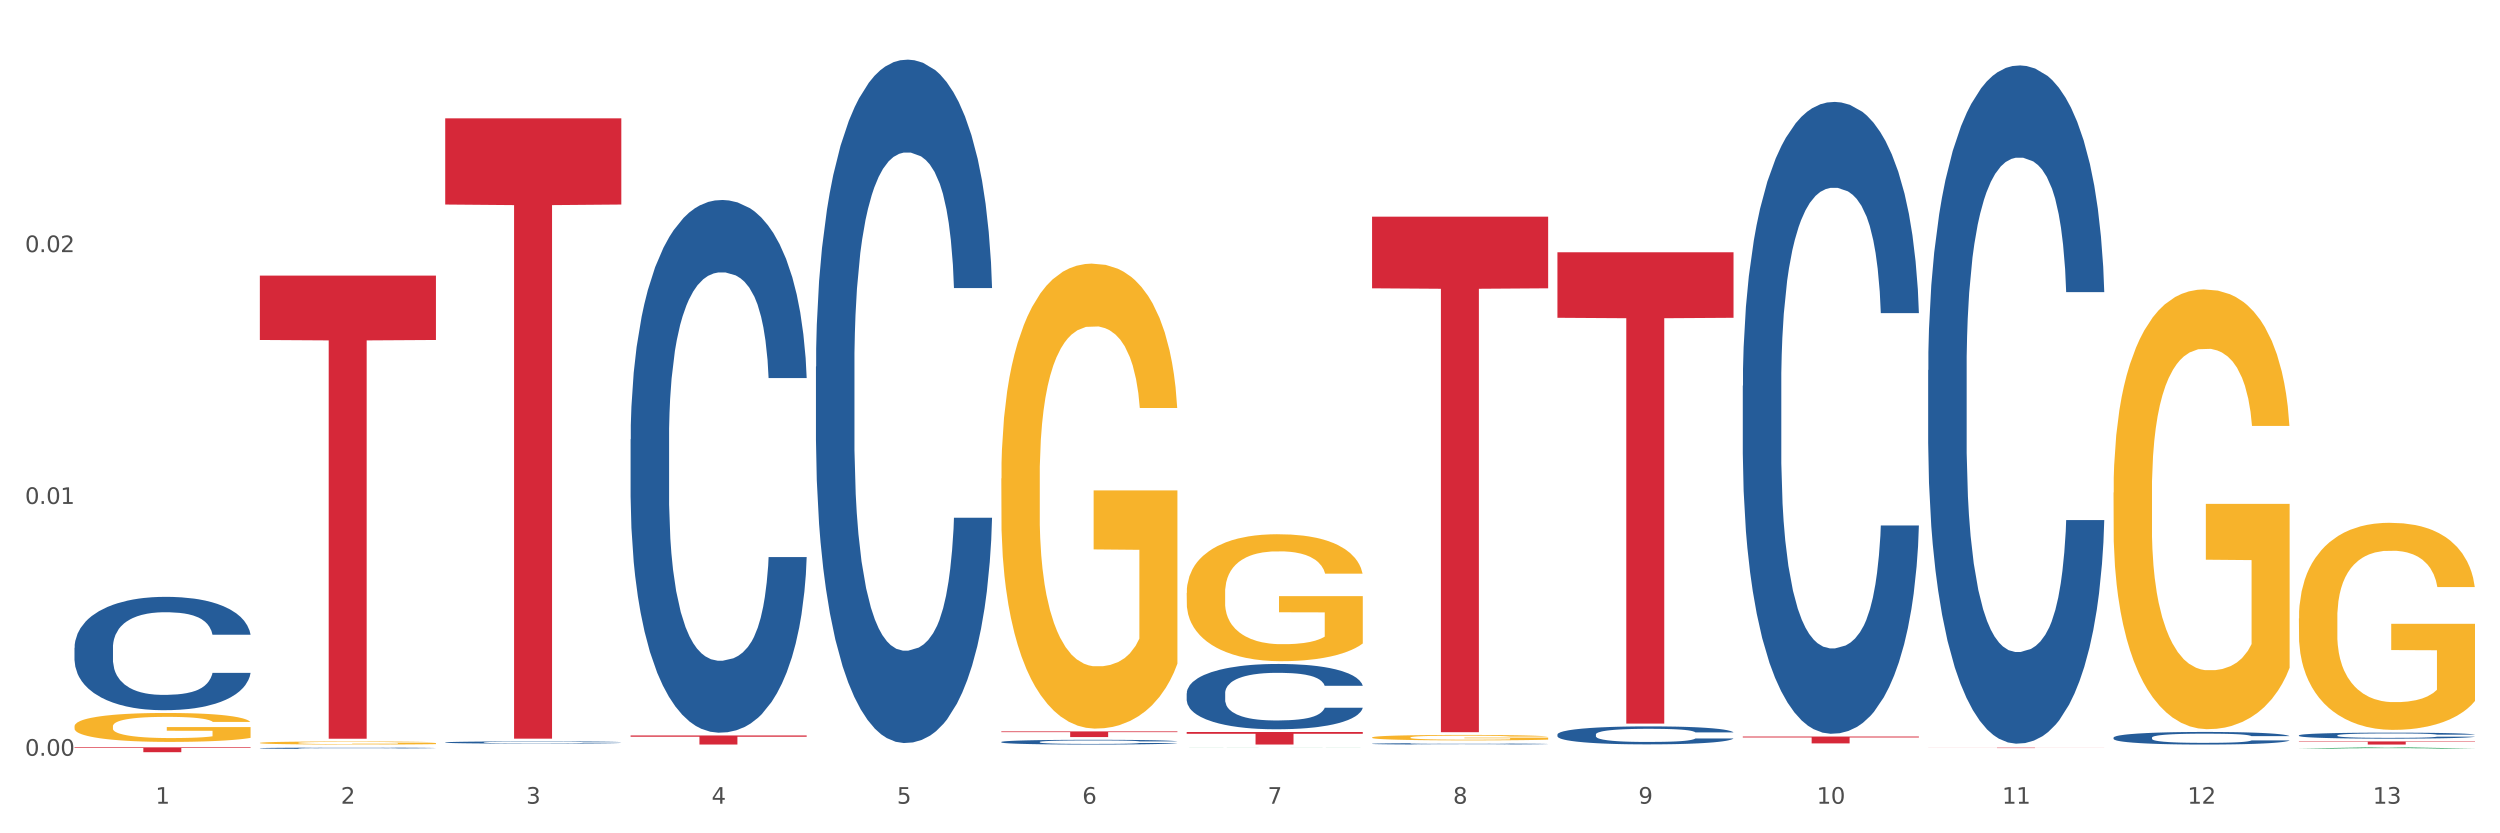 <?xml version="1.0" encoding="utf-8" standalone="no"?>
<!DOCTYPE svg PUBLIC "-//W3C//DTD SVG 1.1//EN"
  "http://www.w3.org/Graphics/SVG/1.1/DTD/svg11.dtd">
<svg xmlns:xlink="http://www.w3.org/1999/xlink" width="1080pt" height="360pt" viewBox="0 0 1080 360" xmlns="http://www.w3.org/2000/svg" version="1.1">
 <rect x="0" y="0" width="1080" height="360" fill="#333333" stroke="none"/>
 <defs>
  <style type="text/css">*{stroke-linejoin: round; stroke-linecap: butt}</style>
 </defs>
 <g id="figure_1">
  <g id="patch_1">
   <path d="M 0 360 
L 1080 360 
L 1080 0 
L 0 0 
z
" style="fill: #ffffff; stroke: #ffffff; stroke-linejoin: miter"/>
  </g>
  <g id="axes_1">
   <g id="matplotlib.axis_1">
    <g id="xtick_1">
     <g id="text_1">
      <!-- 1 -->
      <g style="fill: #4d4d4d" transform="translate(67.159 347.204) scale(0.096 -0.096)">
       <defs>
        <path id="DejaVuSans-31" d="M 794 531 
L 1825 531 
L 1825 4091 
L 703 3866 
L 703 4441 
L 1819 4666 
L 2450 4666 
L 2450 531 
L 3481 531 
L 3481 0 
L 794 0 
L 794 531 
z
" transform="scale(0.016)"/>
       </defs>
       <use xlink:href="#DejaVuSans-31"/>
      </g>
     </g>
    </g>
    <g id="xtick_2">
     <g id="text_2">
      <!-- 2 -->
      <g style="fill: #4d4d4d" transform="translate(147.238 347.204) scale(0.096 -0.096)">
       <defs>
        <path id="DejaVuSans-32" d="M 1228 531 
L 3431 531 
L 3431 0 
L 469 0 
L 469 531 
Q 828 903 1448 1529 
Q 2069 2156 2228 2338 
Q 2531 2678 2651 2914 
Q 2772 3150 2772 3378 
Q 2772 3750 2511 3984 
Q 2250 4219 1831 4219 
Q 1534 4219 1204 4116 
Q 875 4013 500 3803 
L 500 4441 
Q 881 4594 1212 4672 
Q 1544 4750 1819 4750 
Q 2544 4750 2975 4387 
Q 3406 4025 3406 3419 
Q 3406 3131 3298 2873 
Q 3191 2616 2906 2266 
Q 2828 2175 2409 1742 
Q 1991 1309 1228 531 
z
" transform="scale(0.016)"/>
       </defs>
       <use xlink:href="#DejaVuSans-32"/>
      </g>
     </g>
    </g>
    <g id="xtick_3">
     <g id="text_3">
      <!-- 3 -->
      <g style="fill: #4d4d4d" transform="translate(227.317 347.204) scale(0.096 -0.096)">
       <defs>
        <path id="DejaVuSans-33" d="M 2597 2516 
Q 3050 2419 3304 2112 
Q 3559 1806 3559 1356 
Q 3559 666 3084 287 
Q 2609 -91 1734 -91 
Q 1441 -91 1130 -33 
Q 819 25 488 141 
L 488 750 
Q 750 597 1062 519 
Q 1375 441 1716 441 
Q 2309 441 2620 675 
Q 2931 909 2931 1356 
Q 2931 1769 2642 2001 
Q 2353 2234 1838 2234 
L 1294 2234 
L 1294 2753 
L 1863 2753 
Q 2328 2753 2575 2939 
Q 2822 3125 2822 3475 
Q 2822 3834 2567 4026 
Q 2313 4219 1838 4219 
Q 1578 4219 1281 4162 
Q 984 4106 628 3988 
L 628 4550 
Q 988 4650 1302 4700 
Q 1616 4750 1894 4750 
Q 2613 4750 3031 4423 
Q 3450 4097 3450 3541 
Q 3450 3153 3228 2886 
Q 3006 2619 2597 2516 
z
" transform="scale(0.016)"/>
       </defs>
       <use xlink:href="#DejaVuSans-33"/>
      </g>
     </g>
    </g>
    <g id="xtick_4">
     <g id="text_4">
      <!-- 4 -->
      <g style="fill: #4d4d4d" transform="translate(307.396 347.204) scale(0.096 -0.096)">
       <defs>
        <path id="DejaVuSans-34" d="M 2419 4116 
L 825 1625 
L 2419 1625 
L 2419 4116 
z
M 2253 4666 
L 3047 4666 
L 3047 1625 
L 3713 1625 
L 3713 1100 
L 3047 1100 
L 3047 0 
L 2419 0 
L 2419 1100 
L 313 1100 
L 313 1709 
L 2253 4666 
z
" transform="scale(0.016)"/>
       </defs>
       <use xlink:href="#DejaVuSans-34"/>
      </g>
     </g>
    </g>
    <g id="xtick_5">
     <g id="text_5">
      <!-- 5 -->
      <g style="fill: #4d4d4d" transform="translate(387.475 347.204) scale(0.096 -0.096)">
       <defs>
        <path id="DejaVuSans-35" d="M 691 4666 
L 3169 4666 
L 3169 4134 
L 1269 4134 
L 1269 2991 
Q 1406 3038 1543 3061 
Q 1681 3084 1819 3084 
Q 2600 3084 3056 2656 
Q 3513 2228 3513 1497 
Q 3513 744 3044 326 
Q 2575 -91 1722 -91 
Q 1428 -91 1123 -41 
Q 819 9 494 109 
L 494 744 
Q 775 591 1075 516 
Q 1375 441 1709 441 
Q 2250 441 2565 725 
Q 2881 1009 2881 1497 
Q 2881 1984 2565 2268 
Q 2250 2553 1709 2553 
Q 1456 2553 1204 2497 
Q 953 2441 691 2322 
L 691 4666 
z
" transform="scale(0.016)"/>
       </defs>
       <use xlink:href="#DejaVuSans-35"/>
      </g>
     </g>
    </g>
    <g id="xtick_6">
     <g id="text_6">
      <!-- 6 -->
      <g style="fill: #4d4d4d" transform="translate(467.554 347.204) scale(0.096 -0.096)">
       <defs>
        <path id="DejaVuSans-36" d="M 2113 2584 
Q 1688 2584 1439 2293 
Q 1191 2003 1191 1497 
Q 1191 994 1439 701 
Q 1688 409 2113 409 
Q 2538 409 2786 701 
Q 3034 994 3034 1497 
Q 3034 2003 2786 2293 
Q 2538 2584 2113 2584 
z
M 3366 4563 
L 3366 3988 
Q 3128 4100 2886 4159 
Q 2644 4219 2406 4219 
Q 1781 4219 1451 3797 
Q 1122 3375 1075 2522 
Q 1259 2794 1537 2939 
Q 1816 3084 2150 3084 
Q 2853 3084 3261 2657 
Q 3669 2231 3669 1497 
Q 3669 778 3244 343 
Q 2819 -91 2113 -91 
Q 1303 -91 875 529 
Q 447 1150 447 2328 
Q 447 3434 972 4092 
Q 1497 4750 2381 4750 
Q 2619 4750 2861 4703 
Q 3103 4656 3366 4563 
z
" transform="scale(0.016)"/>
       </defs>
       <use xlink:href="#DejaVuSans-36"/>
      </g>
     </g>
    </g>
    <g id="xtick_7">
     <g id="text_7">
      <!-- 7 -->
      <g style="fill: #4d4d4d" transform="translate(547.634 347.204) scale(0.096 -0.096)">
       <defs>
        <path id="DejaVuSans-37" d="M 525 4666 
L 3525 4666 
L 3525 4397 
L 1831 0 
L 1172 0 
L 2766 4134 
L 525 4134 
L 525 4666 
z
" transform="scale(0.016)"/>
       </defs>
       <use xlink:href="#DejaVuSans-37"/>
      </g>
     </g>
    </g>
    <g id="xtick_8">
     <g id="text_8">
      <!-- 8 -->
      <g style="fill: #4d4d4d" transform="translate(627.713 347.204) scale(0.096 -0.096)">
       <defs>
        <path id="DejaVuSans-38" d="M 2034 2216 
Q 1584 2216 1326 1975 
Q 1069 1734 1069 1313 
Q 1069 891 1326 650 
Q 1584 409 2034 409 
Q 2484 409 2743 651 
Q 3003 894 3003 1313 
Q 3003 1734 2745 1975 
Q 2488 2216 2034 2216 
z
M 1403 2484 
Q 997 2584 770 2862 
Q 544 3141 544 3541 
Q 544 4100 942 4425 
Q 1341 4750 2034 4750 
Q 2731 4750 3128 4425 
Q 3525 4100 3525 3541 
Q 3525 3141 3298 2862 
Q 3072 2584 2669 2484 
Q 3125 2378 3379 2068 
Q 3634 1759 3634 1313 
Q 3634 634 3220 271 
Q 2806 -91 2034 -91 
Q 1263 -91 848 271 
Q 434 634 434 1313 
Q 434 1759 690 2068 
Q 947 2378 1403 2484 
z
M 1172 3481 
Q 1172 3119 1398 2916 
Q 1625 2713 2034 2713 
Q 2441 2713 2670 2916 
Q 2900 3119 2900 3481 
Q 2900 3844 2670 4047 
Q 2441 4250 2034 4250 
Q 1625 4250 1398 4047 
Q 1172 3844 1172 3481 
z
" transform="scale(0.016)"/>
       </defs>
       <use xlink:href="#DejaVuSans-38"/>
      </g>
     </g>
    </g>
    <g id="xtick_9">
     <g id="text_9">
      <!-- 9 -->
      <g style="fill: #4d4d4d" transform="translate(707.792 347.204) scale(0.096 -0.096)">
       <defs>
        <path id="DejaVuSans-39" d="M 703 97 
L 703 672 
Q 941 559 1184 500 
Q 1428 441 1663 441 
Q 2288 441 2617 861 
Q 2947 1281 2994 2138 
Q 2813 1869 2534 1725 
Q 2256 1581 1919 1581 
Q 1219 1581 811 2004 
Q 403 2428 403 3163 
Q 403 3881 828 4315 
Q 1253 4750 1959 4750 
Q 2769 4750 3195 4129 
Q 3622 3509 3622 2328 
Q 3622 1225 3098 567 
Q 2575 -91 1691 -91 
Q 1453 -91 1209 -44 
Q 966 3 703 97 
z
M 1959 2075 
Q 2384 2075 2632 2365 
Q 2881 2656 2881 3163 
Q 2881 3666 2632 3958 
Q 2384 4250 1959 4250 
Q 1534 4250 1286 3958 
Q 1038 3666 1038 3163 
Q 1038 2656 1286 2365 
Q 1534 2075 1959 2075 
z
" transform="scale(0.016)"/>
       </defs>
       <use xlink:href="#DejaVuSans-39"/>
      </g>
     </g>
    </g>
    <g id="xtick_10">
     <g id="text_10">
      <!-- 10 -->
      <g style="fill: #4d4d4d" transform="translate(784.817 347.204) scale(0.096 -0.096)">
       <defs>
        <path id="DejaVuSans-30" d="M 2034 4250 
Q 1547 4250 1301 3770 
Q 1056 3291 1056 2328 
Q 1056 1369 1301 889 
Q 1547 409 2034 409 
Q 2525 409 2770 889 
Q 3016 1369 3016 2328 
Q 3016 3291 2770 3770 
Q 2525 4250 2034 4250 
z
M 2034 4750 
Q 2819 4750 3233 4129 
Q 3647 3509 3647 2328 
Q 3647 1150 3233 529 
Q 2819 -91 2034 -91 
Q 1250 -91 836 529 
Q 422 1150 422 2328 
Q 422 3509 836 4129 
Q 1250 4750 2034 4750 
z
" transform="scale(0.016)"/>
       </defs>
       <use xlink:href="#DejaVuSans-31"/>
       <use xlink:href="#DejaVuSans-30" transform="translate(63.623 0)"/>
      </g>
     </g>
    </g>
    <g id="xtick_11">
     <g id="text_11">
      <!-- 11 -->
      <g style="fill: #4d4d4d" transform="translate(864.896 347.204) scale(0.096 -0.096)">
       <use xlink:href="#DejaVuSans-31"/>
       <use xlink:href="#DejaVuSans-31" transform="translate(63.623 0)"/>
      </g>
     </g>
    </g>
    <g id="xtick_12">
     <g id="text_12">
      <!-- 12 -->
      <g style="fill: #4d4d4d" transform="translate(944.975 347.204) scale(0.096 -0.096)">
       <use xlink:href="#DejaVuSans-31"/>
       <use xlink:href="#DejaVuSans-32" transform="translate(63.623 0)"/>
      </g>
     </g>
    </g>
    <g id="xtick_13">
     <g id="text_13">
      <!-- 13 -->
      <g style="fill: #4d4d4d" transform="translate(1025.054 347.204) scale(0.096 -0.096)">
       <use xlink:href="#DejaVuSans-31"/>
       <use xlink:href="#DejaVuSans-33" transform="translate(63.623 0)"/>
      </g>
     </g>
    </g>
    <g id="xtick_14"/>
    <g id="xtick_15"/>
    <g id="xtick_16"/>
    <g id="xtick_17"/>
    <g id="xtick_18"/>
    <g id="xtick_19"/>
    <g id="xtick_20"/>
    <g id="xtick_21"/>
    <g id="xtick_22"/>
    <g id="xtick_23"/>
    <g id="xtick_24"/>
    <g id="xtick_25"/>
   </g>
   <g id="matplotlib.axis_2">
    <g id="ytick_1">
     <g id="text_14">
      <!-- 0.00 -->
      <g style="fill: #4d4d4d" transform="translate(10.8 326.484) scale(0.096 -0.096)">
       <defs>
        <path id="DejaVuSans-2e" d="M 684 794 
L 1344 794 
L 1344 0 
L 684 0 
L 684 794 
z
" transform="scale(0.016)"/>
       </defs>
       <use xlink:href="#DejaVuSans-30"/>
       <use xlink:href="#DejaVuSans-2e" transform="translate(63.623 0)"/>
       <use xlink:href="#DejaVuSans-30" transform="translate(95.41 0)"/>
       <use xlink:href="#DejaVuSans-30" transform="translate(159.033 0)"/>
      </g>
     </g>
    </g>
    <g id="ytick_2">
     <g id="text_15">
      <!-- 0.01 -->
      <g style="fill: #4d4d4d" transform="translate(10.8 217.7) scale(0.096 -0.096)">
       <use xlink:href="#DejaVuSans-30"/>
       <use xlink:href="#DejaVuSans-2e" transform="translate(63.623 0)"/>
       <use xlink:href="#DejaVuSans-30" transform="translate(95.41 0)"/>
       <use xlink:href="#DejaVuSans-31" transform="translate(159.033 0)"/>
      </g>
     </g>
    </g>
    <g id="ytick_3">
     <g id="text_16">
      <!-- 0.02 -->
      <g style="fill: #4d4d4d" transform="translate(10.8 108.917) scale(0.096 -0.096)">
       <use xlink:href="#DejaVuSans-30"/>
       <use xlink:href="#DejaVuSans-2e" transform="translate(63.623 0)"/>
       <use xlink:href="#DejaVuSans-30" transform="translate(95.41 0)"/>
       <use xlink:href="#DejaVuSans-32" transform="translate(159.033 0)"/>
      </g>
     </g>
    </g>
    <g id="ytick_4"/>
    <g id="ytick_5"/>
    <g id="ytick_6"/>
   </g>
   <g id="PolyCollection_1">
    <path d="M 512.65 322.893 
L 512.728 322.893 
L 544.1 322.837 
L 557.119 322.837 
L 588.725 322.893 
L 573.667 322.893 
L 566.844 322.88 
L 534.453 322.88 
L 534.218 322.88 
L 527.63 322.893 
L 512.65 322.893 
L 512.65 322.893 
L 538.531 322.872 
L 562.765 322.872 
L 550.766 322.849 
L 550.609 322.849 
L 550.452 322.849 
L 538.453 322.872 
L 538.531 322.872 
L 512.65 322.893 
z
" clip-path="url(#p40046c6ada)" style="fill: #109648"/>
    <path d="M 192.333 320.715 
L 192.423 320.714 
L 192.423 320.69 
L 192.693 320.657 
L 193.682 320.596 
L 194.941 320.549 
L 197.099 320.495 
L 198.268 320.473 
L 199.797 320.447 
L 202.944 320.406 
L 206.541 320.371 
L 209.059 320.352 
L 210.947 320.34 
L 215.174 320.318 
L 217.602 320.308 
L 220.12 320.301 
L 222.278 320.295 
L 225.875 320.289 
L 228.752 320.287 
L 232.079 320.286 
L 234.867 320.287 
L 238.554 320.29 
L 243.949 320.301 
L 246.018 320.307 
L 248.805 320.317 
L 251.683 320.331 
L 254.021 320.345 
L 256.718 320.365 
L 259.506 320.391 
L 262.204 320.424 
L 264.092 320.455 
L 265.621 320.487 
L 266.97 320.527 
L 267.959 320.569 
L 268.408 320.605 
L 251.953 320.605 
L 251.503 320.573 
L 250.604 320.538 
L 249.704 320.514 
L 248.715 320.495 
L 247.187 320.473 
L 245.838 320.459 
L 243.59 320.443 
L 241.521 320.432 
L 239.813 320.426 
L 237.745 320.421 
L 233.338 320.416 
L 230.191 320.416 
L 228.213 320.418 
L 225.785 320.422 
L 223.717 320.428 
L 221.289 320.438 
L 219.4 320.45 
L 217.512 320.465 
L 216.433 320.475 
L 214.814 320.494 
L 213.735 320.51 
L 212.296 320.537 
L 211.487 320.556 
L 210.048 320.606 
L 209.419 320.643 
L 209.149 320.668 
L 208.969 320.696 
L 208.969 320.832 
L 209.509 320.893 
L 209.958 320.919 
L 210.678 320.949 
L 212.027 320.988 
L 214.005 321.025 
L 216.073 321.052 
L 217.782 321.069 
L 219.4 321.081 
L 221.019 321.091 
L 222.997 321.099 
L 224.616 321.105 
L 227.044 321.11 
L 229.921 321.112 
L 232.169 321.112 
L 236.755 321.108 
L 238.824 321.104 
L 240.802 321.098 
L 242.96 321.088 
L 244.669 321.077 
L 245.658 321.07 
L 247.276 321.053 
L 248.535 321.036 
L 249.615 321.016 
L 250.334 320.998 
L 251.143 320.972 
L 251.773 320.942 
L 251.953 320.926 
L 268.408 320.926 
L 268.049 320.958 
L 267.419 320.988 
L 266.16 321.029 
L 265.171 321.053 
L 263.643 321.082 
L 262.024 321.106 
L 259.776 321.133 
L 257.708 321.153 
L 255.549 321.171 
L 253.211 321.187 
L 248.985 321.208 
L 247.456 321.215 
L 244.219 321.225 
L 241.701 321.231 
L 238.014 321.237 
L 234.238 321.241 
L 230.281 321.242 
L 226.774 321.24 
L 222.907 321.235 
L 220.479 321.229 
L 217.782 321.222 
L 214.634 321.209 
L 211.667 321.194 
L 208.879 321.177 
L 206.271 321.157 
L 203.843 321.134 
L 200.696 321.097 
L 198.358 321.06 
L 196.65 321.026 
L 195.481 320.997 
L 194.312 320.961 
L 193.682 320.935 
L 192.693 320.874 
L 192.333 320.817 
L 192.333 320.715 
z
" clip-path="url(#p40046c6ada)" style="fill: #255c99"/>
    <path d="M 272.412 189.796 
L 272.502 189.586 
L 272.502 183.701 
L 272.772 175.714 
L 273.761 161.002 
L 275.02 149.862 
L 277.178 136.832 
L 278.347 131.367 
L 279.876 125.272 
L 283.023 115.394 
L 286.62 106.987 
L 289.138 102.363 
L 291.027 99.42 
L 295.253 94.166 
L 297.681 91.854 
L 300.199 89.962 
L 302.357 88.701 
L 305.954 87.23 
L 308.831 86.6 
L 312.159 86.389 
L 314.946 86.6 
L 318.633 87.44 
L 324.028 89.962 
L 326.097 91.434 
L 328.884 93.956 
L 331.762 97.318 
L 334.1 100.681 
L 336.798 105.515 
L 339.585 111.821 
L 342.283 119.807 
L 344.171 127.163 
L 345.7 134.94 
L 347.049 144.398 
L 348.038 154.696 
L 348.488 163.314 
L 332.032 163.314 
L 331.582 155.537 
L 330.683 147.13 
L 329.784 141.455 
L 328.794 136.832 
L 327.266 131.577 
L 325.917 128.214 
L 323.669 124.221 
L 321.601 121.699 
L 319.892 120.228 
L 317.824 118.967 
L 313.418 117.706 
L 310.27 117.706 
L 308.292 118.126 
L 305.864 119.177 
L 303.796 120.648 
L 301.368 123.17 
L 299.479 125.902 
L 297.591 129.475 
L 296.512 131.997 
L 294.893 136.621 
L 293.814 140.404 
L 292.375 146.92 
L 291.566 151.544 
L 290.127 163.524 
L 289.498 172.351 
L 289.228 178.446 
L 289.048 185.172 
L 289.048 217.959 
L 289.588 232.672 
L 290.037 238.977 
L 290.757 246.123 
L 292.106 255.371 
L 294.084 264.408 
L 296.152 270.924 
L 297.861 274.917 
L 299.479 277.859 
L 301.098 280.171 
L 303.076 282.273 
L 304.695 283.534 
L 307.123 284.795 
L 310 285.426 
L 312.249 285.426 
L 316.835 284.375 
L 318.903 283.324 
L 320.881 281.853 
L 323.039 279.541 
L 324.748 277.019 
L 325.737 275.127 
L 327.356 271.134 
L 328.615 266.93 
L 329.694 262.096 
L 330.413 257.893 
L 331.222 251.587 
L 331.852 244.441 
L 332.032 240.658 
L 348.488 240.658 
L 348.128 248.225 
L 347.498 255.581 
L 346.24 265.459 
L 345.25 271.134 
L 343.722 278.07 
L 342.103 283.954 
L 339.855 290.47 
L 337.787 295.304 
L 335.629 299.507 
L 333.291 303.291 
L 329.064 308.545 
L 327.535 310.016 
L 324.298 312.538 
L 321.78 314.01 
L 318.094 315.481 
L 314.317 316.322 
L 310.36 316.532 
L 306.853 316.111 
L 302.986 314.85 
L 300.558 313.589 
L 297.861 311.698 
L 294.713 308.755 
L 291.746 305.182 
L 288.958 300.979 
L 286.351 296.145 
L 283.923 290.68 
L 280.775 281.643 
L 278.437 272.815 
L 276.729 264.618 
L 275.56 257.683 
L 274.391 248.855 
L 273.761 242.76 
L 272.772 228.048 
L 272.412 214.386 
L 272.412 189.796 
z
" clip-path="url(#p40046c6ada)" style="fill: #255c99"/>
    <path d="M 352.492 158.414 
L 352.582 158.145 
L 352.582 150.595 
L 352.851 140.35 
L 353.84 121.476 
L 355.099 107.186 
L 357.258 90.469 
L 358.427 83.459 
L 359.955 75.64 
L 363.103 62.968 
L 366.699 52.183 
L 369.217 46.251 
L 371.106 42.476 
L 375.332 35.736 
L 377.76 32.77 
L 380.278 30.343 
L 382.436 28.725 
L 386.033 26.838 
L 388.911 26.029 
L 392.238 25.759 
L 395.025 26.029 
L 398.712 27.108 
L 404.108 30.343 
L 406.176 32.23 
L 408.963 35.466 
L 411.841 39.78 
L 414.179 44.094 
L 416.877 50.295 
L 419.664 58.384 
L 422.362 68.63 
L 424.25 78.067 
L 425.779 88.043 
L 427.128 100.176 
L 428.117 113.387 
L 428.567 124.442 
L 412.111 124.442 
L 411.661 114.466 
L 410.762 103.681 
L 409.863 96.401 
L 408.874 90.469 
L 407.345 83.729 
L 405.996 79.415 
L 403.748 74.292 
L 401.68 71.056 
L 399.971 69.169 
L 397.903 67.551 
L 393.497 65.933 
L 390.349 65.933 
L 388.371 66.473 
L 385.943 67.821 
L 383.875 69.708 
L 381.447 72.944 
L 379.559 76.449 
L 377.67 81.032 
L 376.591 84.268 
L 374.972 90.2 
L 373.893 95.053 
L 372.455 103.411 
L 371.645 109.343 
L 370.207 124.711 
L 369.577 136.036 
L 369.307 143.855 
L 369.127 152.483 
L 369.127 194.544 
L 369.667 213.418 
L 370.117 221.506 
L 370.836 230.674 
L 372.185 242.537 
L 374.163 254.131 
L 376.231 262.489 
L 377.94 267.612 
L 379.559 271.387 
L 381.177 274.353 
L 383.155 277.049 
L 384.774 278.667 
L 387.202 280.284 
L 390.08 281.093 
L 392.328 281.093 
L 396.914 279.745 
L 398.982 278.397 
L 400.96 276.51 
L 403.118 273.544 
L 404.827 270.308 
L 405.816 267.882 
L 407.435 262.759 
L 408.694 257.366 
L 409.773 251.165 
L 410.492 245.773 
L 411.302 237.684 
L 411.931 228.517 
L 412.111 223.663 
L 428.567 223.663 
L 428.207 233.37 
L 427.578 242.807 
L 426.319 255.479 
L 425.33 262.759 
L 423.801 271.656 
L 422.182 279.206 
L 419.934 287.564 
L 417.866 293.766 
L 415.708 299.158 
L 413.37 304.011 
L 409.143 310.752 
L 407.615 312.639 
L 404.377 315.875 
L 401.86 317.762 
L 398.173 319.65 
L 394.396 320.728 
L 390.439 320.998 
L 386.932 320.458 
L 383.066 318.841 
L 380.638 317.223 
L 377.94 314.796 
L 374.793 311.022 
L 371.825 306.438 
L 369.038 301.045 
L 366.43 294.844 
L 364.002 287.834 
L 360.854 276.24 
L 358.516 264.916 
L 356.808 254.401 
L 355.639 245.503 
L 354.47 234.179 
L 353.84 226.36 
L 352.851 207.486 
L 352.492 189.96 
L 352.492 158.414 
z
" clip-path="url(#p40046c6ada)" style="fill: #255c99"/>
    <path d="M 432.571 320.516 
L 432.661 320.514 
L 432.661 320.461 
L 432.93 320.39 
L 433.92 320.258 
L 435.179 320.159 
L 437.337 320.042 
L 438.506 319.994 
L 440.034 319.939 
L 443.182 319.851 
L 446.779 319.776 
L 449.297 319.734 
L 451.185 319.708 
L 455.411 319.661 
L 457.839 319.64 
L 460.357 319.623 
L 462.515 319.612 
L 466.112 319.599 
L 468.99 319.593 
L 472.317 319.592 
L 475.105 319.593 
L 478.791 319.601 
L 484.187 319.623 
L 486.255 319.637 
L 489.043 319.659 
L 491.92 319.689 
L 494.258 319.719 
L 496.956 319.762 
L 499.744 319.819 
L 502.441 319.89 
L 504.33 319.956 
L 505.858 320.025 
L 507.207 320.11 
L 508.196 320.202 
L 508.646 320.279 
L 492.19 320.279 
L 491.74 320.21 
L 490.841 320.134 
L 489.942 320.084 
L 488.953 320.042 
L 487.424 319.995 
L 486.075 319.965 
L 483.827 319.93 
L 481.759 319.907 
L 480.05 319.894 
L 477.982 319.883 
L 473.576 319.871 
L 470.429 319.871 
L 468.45 319.875 
L 466.022 319.885 
L 463.954 319.898 
L 461.526 319.92 
L 459.638 319.945 
L 457.749 319.977 
L 456.67 319.999 
L 455.052 320.04 
L 453.973 320.074 
L 452.534 320.133 
L 451.724 320.174 
L 450.286 320.281 
L 449.656 320.36 
L 449.386 320.414 
L 449.207 320.474 
L 449.207 320.767 
L 449.746 320.899 
L 450.196 320.955 
L 450.915 321.019 
L 452.264 321.102 
L 454.242 321.183 
L 456.311 321.241 
L 458.019 321.276 
L 459.638 321.303 
L 461.256 321.323 
L 463.235 321.342 
L 464.853 321.354 
L 467.281 321.365 
L 470.159 321.37 
L 472.407 321.37 
L 476.993 321.361 
L 479.061 321.352 
L 481.039 321.338 
L 483.198 321.318 
L 484.906 321.295 
L 485.895 321.278 
L 487.514 321.243 
L 488.773 321.205 
L 489.852 321.162 
L 490.571 321.124 
L 491.381 321.068 
L 492.01 321.004 
L 492.19 320.97 
L 508.646 320.97 
L 508.286 321.038 
L 507.657 321.104 
L 506.398 321.192 
L 505.409 321.243 
L 503.88 321.305 
L 502.261 321.357 
L 500.013 321.415 
L 497.945 321.459 
L 495.787 321.496 
L 493.449 321.53 
L 489.222 321.577 
L 487.694 321.59 
L 484.457 321.613 
L 481.939 321.626 
L 478.252 321.639 
L 474.475 321.647 
L 470.518 321.648 
L 467.011 321.645 
L 463.145 321.633 
L 460.717 321.622 
L 458.019 321.605 
L 454.872 321.579 
L 451.904 321.547 
L 449.117 321.509 
L 446.509 321.466 
L 444.081 321.417 
L 440.934 321.337 
L 438.596 321.258 
L 436.887 321.184 
L 435.718 321.122 
L 434.549 321.044 
L 433.92 320.989 
L 432.93 320.858 
L 432.571 320.736 
L 432.571 320.516 
z
" clip-path="url(#p40046c6ada)" style="fill: #255c99"/>
    <path d="M 512.65 299.508 
L 512.74 299.483 
L 512.74 298.761 
L 513.01 297.782 
L 513.999 295.978 
L 515.258 294.612 
L 517.416 293.014 
L 518.585 292.344 
L 520.114 291.597 
L 523.261 290.385 
L 526.858 289.354 
L 529.376 288.788 
L 531.264 288.427 
L 535.49 287.782 
L 537.918 287.499 
L 540.436 287.267 
L 542.594 287.112 
L 546.191 286.932 
L 549.069 286.855 
L 552.396 286.829 
L 555.184 286.855 
L 558.871 286.958 
L 564.266 287.267 
L 566.334 287.447 
L 569.122 287.757 
L 571.999 288.169 
L 574.337 288.581 
L 577.035 289.174 
L 579.823 289.947 
L 582.52 290.927 
L 584.409 291.829 
L 585.937 292.782 
L 587.286 293.942 
L 588.275 295.205 
L 588.725 296.261 
L 572.269 296.261 
L 571.819 295.308 
L 570.92 294.277 
L 570.021 293.581 
L 569.032 293.014 
L 567.503 292.37 
L 566.154 291.957 
L 563.906 291.468 
L 561.838 291.158 
L 560.129 290.978 
L 558.061 290.823 
L 553.655 290.669 
L 550.508 290.669 
L 548.529 290.72 
L 546.101 290.849 
L 544.033 291.03 
L 541.605 291.339 
L 539.717 291.674 
L 537.828 292.112 
L 536.749 292.421 
L 535.131 292.988 
L 534.052 293.452 
L 532.613 294.251 
L 531.804 294.818 
L 530.365 296.287 
L 529.735 297.369 
L 529.466 298.117 
L 529.286 298.941 
L 529.286 302.962 
L 529.825 304.766 
L 530.275 305.539 
L 530.994 306.415 
L 532.343 307.549 
L 534.321 308.657 
L 536.39 309.456 
L 538.098 309.946 
L 539.717 310.307 
L 541.335 310.59 
L 543.314 310.848 
L 544.932 311.002 
L 547.36 311.157 
L 550.238 311.234 
L 552.486 311.234 
L 557.072 311.105 
L 559.14 310.977 
L 561.119 310.796 
L 563.277 310.513 
L 564.985 310.203 
L 565.974 309.972 
L 567.593 309.482 
L 568.852 308.966 
L 569.931 308.374 
L 570.65 307.858 
L 571.46 307.085 
L 572.089 306.209 
L 572.269 305.745 
L 588.725 305.745 
L 588.365 306.673 
L 587.736 307.575 
L 586.477 308.786 
L 585.488 309.482 
L 583.959 310.332 
L 582.341 311.054 
L 580.092 311.853 
L 578.024 312.446 
L 575.866 312.961 
L 573.528 313.425 
L 569.302 314.069 
L 567.773 314.25 
L 564.536 314.559 
L 562.018 314.739 
L 558.331 314.92 
L 554.554 315.023 
L 550.598 315.048 
L 547.091 314.997 
L 543.224 314.842 
L 540.796 314.688 
L 538.098 314.456 
L 534.951 314.095 
L 531.983 313.657 
L 529.196 313.141 
L 526.588 312.549 
L 524.16 311.879 
L 521.013 310.77 
L 518.675 309.688 
L 516.966 308.683 
L 515.797 307.833 
L 514.628 306.75 
L 513.999 306.003 
L 513.01 304.199 
L 512.65 302.524 
L 512.65 299.508 
z
" clip-path="url(#p40046c6ada)" style="fill: #255c99"/>
    <path d="M 592.729 321.313 
L 592.819 321.312 
L 592.819 321.297 
L 593.089 321.276 
L 594.078 321.237 
L 595.337 321.207 
L 597.495 321.173 
L 598.664 321.158 
L 600.193 321.142 
L 603.34 321.116 
L 606.937 321.094 
L 609.455 321.081 
L 611.343 321.073 
L 615.57 321.06 
L 617.998 321.053 
L 620.515 321.048 
L 622.674 321.045 
L 626.27 321.041 
L 629.148 321.04 
L 632.475 321.039 
L 635.263 321.04 
L 638.95 321.042 
L 644.345 321.048 
L 646.413 321.052 
L 649.201 321.059 
L 652.078 321.068 
L 654.417 321.077 
L 657.114 321.09 
L 659.902 321.106 
L 662.6 321.127 
L 664.488 321.147 
L 666.017 321.168 
L 667.365 321.193 
L 668.355 321.22 
L 668.804 321.243 
L 652.348 321.243 
L 651.899 321.222 
L 650.999 321.2 
L 650.1 321.185 
L 649.111 321.173 
L 647.582 321.159 
L 646.233 321.15 
L 643.985 321.139 
L 641.917 321.132 
L 640.209 321.129 
L 638.14 321.125 
L 633.734 321.122 
L 630.587 321.122 
L 628.608 321.123 
L 626.181 321.126 
L 624.112 321.13 
L 621.684 321.136 
L 619.796 321.144 
L 617.908 321.153 
L 616.829 321.16 
L 615.21 321.172 
L 614.131 321.182 
L 612.692 321.199 
L 611.883 321.212 
L 610.444 321.243 
L 609.814 321.267 
L 609.545 321.283 
L 609.365 321.301 
L 609.365 321.387 
L 609.904 321.426 
L 610.354 321.443 
L 611.073 321.462 
L 612.422 321.486 
L 614.401 321.51 
L 616.469 321.528 
L 618.177 321.538 
L 619.796 321.546 
L 621.415 321.552 
L 623.393 321.558 
L 625.012 321.561 
L 627.439 321.564 
L 630.317 321.566 
L 632.565 321.566 
L 637.151 321.563 
L 639.219 321.56 
L 641.198 321.557 
L 643.356 321.55 
L 645.064 321.544 
L 646.054 321.539 
L 647.672 321.528 
L 648.931 321.517 
L 650.01 321.504 
L 650.73 321.493 
L 651.539 321.476 
L 652.168 321.458 
L 652.348 321.447 
L 668.804 321.447 
L 668.445 321.468 
L 667.815 321.487 
L 666.556 321.513 
L 665.567 321.528 
L 664.038 321.547 
L 662.42 321.562 
L 660.172 321.579 
L 658.103 321.592 
L 655.945 321.603 
L 653.607 321.613 
L 649.381 321.627 
L 647.852 321.631 
L 644.615 321.638 
L 642.097 321.642 
L 638.41 321.646 
L 634.633 321.648 
L 630.677 321.648 
L 627.17 321.647 
L 623.303 321.644 
L 620.875 321.641 
L 618.177 321.636 
L 615.03 321.628 
L 612.063 321.618 
L 609.275 321.607 
L 606.667 321.594 
L 604.239 321.58 
L 601.092 321.556 
L 598.754 321.533 
L 597.045 321.511 
L 595.876 321.493 
L 594.707 321.469 
L 594.078 321.453 
L 593.089 321.414 
L 592.729 321.378 
L 592.729 321.313 
z
" clip-path="url(#p40046c6ada)" style="fill: #255c99"/>
    <path d="M 672.808 317.287 
L 672.898 317.28 
L 672.898 317.081 
L 673.168 316.811 
L 674.157 316.314 
L 675.416 315.937 
L 677.574 315.497 
L 678.743 315.312 
L 680.272 315.106 
L 683.419 314.772 
L 687.016 314.488 
L 689.534 314.332 
L 691.422 314.232 
L 695.649 314.054 
L 698.077 313.976 
L 700.595 313.912 
L 702.753 313.87 
L 706.35 313.82 
L 709.227 313.799 
L 712.554 313.792 
L 715.342 313.799 
L 719.029 313.827 
L 724.424 313.912 
L 726.492 313.962 
L 729.28 314.047 
L 732.158 314.161 
L 734.496 314.275 
L 737.193 314.438 
L 739.981 314.651 
L 742.679 314.921 
L 744.567 315.17 
L 746.096 315.433 
L 747.445 315.752 
L 748.434 316.1 
L 748.883 316.392 
L 732.427 316.392 
L 731.978 316.129 
L 731.079 315.845 
L 730.179 315.653 
L 729.19 315.497 
L 727.661 315.319 
L 726.313 315.205 
L 724.065 315.07 
L 721.996 314.985 
L 720.288 314.935 
L 718.22 314.893 
L 713.813 314.85 
L 710.666 314.85 
L 708.688 314.864 
L 706.26 314.9 
L 704.191 314.95 
L 701.764 315.035 
L 699.875 315.127 
L 697.987 315.248 
L 696.908 315.333 
L 695.289 315.49 
L 694.21 315.617 
L 692.771 315.838 
L 691.962 315.994 
L 690.523 316.399 
L 689.894 316.697 
L 689.624 316.903 
L 689.444 317.131 
L 689.444 318.239 
L 689.984 318.736 
L 690.433 318.949 
L 691.153 319.191 
L 692.501 319.503 
L 694.48 319.809 
L 696.548 320.029 
L 698.257 320.164 
L 699.875 320.264 
L 701.494 320.342 
L 703.472 320.413 
L 705.091 320.455 
L 707.519 320.498 
L 710.396 320.519 
L 712.644 320.519 
L 717.23 320.484 
L 719.299 320.448 
L 721.277 320.399 
L 723.435 320.32 
L 725.144 320.235 
L 726.133 320.171 
L 727.751 320.036 
L 729.01 319.894 
L 730.089 319.731 
L 730.809 319.589 
L 731.618 319.376 
L 732.248 319.134 
L 732.427 319.006 
L 748.883 319.006 
L 748.524 319.262 
L 747.894 319.511 
L 746.635 319.844 
L 745.646 320.036 
L 744.117 320.271 
L 742.499 320.47 
L 740.251 320.69 
L 738.183 320.853 
L 736.024 320.995 
L 733.686 321.123 
L 729.46 321.301 
L 727.931 321.351 
L 724.694 321.436 
L 722.176 321.486 
L 718.489 321.535 
L 714.713 321.564 
L 710.756 321.571 
L 707.249 321.557 
L 703.382 321.514 
L 700.954 321.471 
L 698.257 321.407 
L 695.109 321.308 
L 692.142 321.187 
L 689.354 321.045 
L 686.746 320.882 
L 684.318 320.697 
L 681.171 320.392 
L 678.833 320.093 
L 677.125 319.816 
L 675.956 319.582 
L 674.787 319.283 
L 674.157 319.077 
L 673.168 318.58 
L 672.808 318.118 
L 672.808 317.287 
z
" clip-path="url(#p40046c6ada)" style="fill: #255c99"/>
    <path d="M 752.887 166.673 
L 752.977 166.424 
L 752.977 159.444 
L 753.247 149.971 
L 754.236 132.52 
L 755.495 119.307 
L 757.653 103.851 
L 758.822 97.369 
L 760.351 90.14 
L 763.498 78.423 
L 767.095 68.451 
L 769.613 62.967 
L 771.501 59.477 
L 775.728 53.244 
L 778.156 50.502 
L 780.674 48.259 
L 782.832 46.763 
L 786.429 45.018 
L 789.306 44.27 
L 792.633 44.02 
L 795.421 44.27 
L 799.108 45.267 
L 804.503 48.259 
L 806.572 50.004 
L 809.359 52.995 
L 812.237 56.984 
L 814.575 60.973 
L 817.273 66.706 
L 820.06 74.185 
L 822.758 83.658 
L 824.646 92.384 
L 826.175 101.607 
L 827.524 112.826 
L 828.513 125.041 
L 828.963 135.262 
L 812.507 135.262 
L 812.057 126.038 
L 811.158 116.067 
L 810.258 109.336 
L 809.269 103.851 
L 807.741 97.619 
L 806.392 93.63 
L 804.144 88.893 
L 802.075 85.902 
L 800.367 84.157 
L 798.299 82.661 
L 793.892 81.165 
L 790.745 81.165 
L 788.767 81.664 
L 786.339 82.91 
L 784.271 84.655 
L 781.843 87.647 
L 779.954 90.888 
L 778.066 95.126 
L 776.987 98.117 
L 775.368 103.602 
L 774.289 108.089 
L 772.85 115.817 
L 772.041 121.302 
L 770.602 135.512 
L 769.973 145.982 
L 769.703 153.211 
L 769.523 161.189 
L 769.523 200.079 
L 770.063 217.529 
L 770.512 225.008 
L 771.232 233.484 
L 772.581 244.453 
L 774.559 255.173 
L 776.627 262.901 
L 778.336 267.638 
L 779.954 271.128 
L 781.573 273.87 
L 783.551 276.363 
L 785.17 277.859 
L 787.598 279.354 
L 790.475 280.102 
L 792.723 280.102 
L 797.31 278.856 
L 799.378 277.609 
L 801.356 275.864 
L 803.514 273.122 
L 805.223 270.13 
L 806.212 267.887 
L 807.831 263.15 
L 809.089 258.164 
L 810.169 252.431 
L 810.888 247.445 
L 811.697 239.966 
L 812.327 231.49 
L 812.507 227.003 
L 828.963 227.003 
L 828.603 235.977 
L 827.973 244.702 
L 826.714 256.419 
L 825.725 263.15 
L 824.197 271.377 
L 822.578 278.357 
L 820.33 286.085 
L 818.262 291.819 
L 816.104 296.805 
L 813.765 301.292 
L 809.539 307.525 
L 808.01 309.27 
L 804.773 312.261 
L 802.255 314.006 
L 798.568 315.751 
L 794.792 316.749 
L 790.835 316.998 
L 787.328 316.499 
L 783.461 315.003 
L 781.033 313.508 
L 778.336 311.264 
L 775.188 307.774 
L 772.221 303.536 
L 769.433 298.55 
L 766.825 292.816 
L 764.398 286.335 
L 761.25 275.615 
L 758.912 265.145 
L 757.204 255.422 
L 756.035 247.195 
L 754.866 236.725 
L 754.236 229.496 
L 753.247 212.045 
L 752.887 195.841 
L 752.887 166.673 
z
" clip-path="url(#p40046c6ada)" style="fill: #255c99"/>
    <path d="M 832.967 159.916 
L 833.056 159.648 
L 833.056 152.156 
L 833.326 141.987 
L 834.315 123.256 
L 835.574 109.074 
L 837.732 92.483 
L 838.901 85.526 
L 840.43 77.766 
L 843.577 65.189 
L 847.174 54.485 
L 849.692 48.598 
L 851.581 44.852 
L 855.807 38.162 
L 858.235 35.219 
L 860.753 32.81 
L 862.911 31.205 
L 866.508 29.332 
L 869.385 28.529 
L 872.713 28.261 
L 875.5 28.529 
L 879.187 29.599 
L 884.583 32.81 
L 886.651 34.684 
L 889.438 37.895 
L 892.316 42.176 
L 894.654 46.458 
L 897.352 52.612 
L 900.139 60.64 
L 902.837 70.808 
L 904.725 80.174 
L 906.254 90.075 
L 907.603 102.116 
L 908.592 115.228 
L 909.042 126.2 
L 892.586 126.2 
L 892.136 116.299 
L 891.237 105.595 
L 890.338 98.37 
L 889.348 92.483 
L 887.82 85.793 
L 886.471 81.512 
L 884.223 76.428 
L 882.155 73.217 
L 880.446 71.343 
L 878.378 69.738 
L 873.972 68.132 
L 870.824 68.132 
L 868.846 68.668 
L 866.418 70.006 
L 864.35 71.879 
L 861.922 75.09 
L 860.033 78.568 
L 858.145 83.117 
L 857.066 86.329 
L 855.447 92.216 
L 854.368 97.032 
L 852.929 105.327 
L 852.12 111.214 
L 850.681 126.467 
L 850.052 137.706 
L 849.782 145.466 
L 849.602 154.029 
L 849.602 195.773 
L 850.142 214.504 
L 850.591 222.532 
L 851.311 231.63 
L 852.66 243.404 
L 854.638 254.911 
L 856.706 263.206 
L 858.415 268.29 
L 860.033 272.036 
L 861.652 274.98 
L 863.63 277.656 
L 865.249 279.261 
L 867.677 280.867 
L 870.554 281.67 
L 872.803 281.67 
L 877.389 280.332 
L 879.457 278.994 
L 881.435 277.121 
L 883.593 274.177 
L 885.302 270.966 
L 886.291 268.558 
L 887.91 263.473 
L 889.169 258.122 
L 890.248 251.967 
L 890.967 246.615 
L 891.776 238.588 
L 892.406 229.489 
L 892.586 224.673 
L 909.042 224.673 
L 908.682 234.306 
L 908.053 243.672 
L 906.794 256.249 
L 905.804 263.473 
L 904.276 272.304 
L 902.657 279.797 
L 900.409 288.092 
L 898.341 294.246 
L 896.183 299.598 
L 893.845 304.415 
L 889.618 311.105 
L 888.09 312.978 
L 884.852 316.189 
L 882.334 318.062 
L 878.648 319.935 
L 874.871 321.005 
L 870.914 321.273 
L 867.407 320.738 
L 863.54 319.132 
L 861.113 317.527 
L 858.415 315.118 
L 855.268 311.372 
L 852.3 306.823 
L 849.512 301.471 
L 846.905 295.317 
L 844.477 288.359 
L 841.329 276.853 
L 838.991 265.614 
L 837.283 255.178 
L 836.114 246.348 
L 834.945 235.109 
L 834.315 227.349 
L 833.326 208.617 
L 832.967 191.224 
L 832.967 159.916 
z
" clip-path="url(#p40046c6ada)" style="fill: #255c99"/>
    <path d="M 913.046 318.649 
L 913.136 318.644 
L 913.136 318.505 
L 913.405 318.316 
L 914.395 317.968 
L 915.653 317.704 
L 917.812 317.395 
L 918.981 317.266 
L 920.509 317.122 
L 923.657 316.888 
L 927.254 316.689 
L 929.771 316.58 
L 931.66 316.51 
L 935.886 316.386 
L 938.314 316.331 
L 940.832 316.286 
L 942.99 316.256 
L 946.587 316.222 
L 949.465 316.207 
L 952.792 316.202 
L 955.579 316.207 
L 959.266 316.227 
L 964.662 316.286 
L 966.73 316.321 
L 969.518 316.381 
L 972.395 316.46 
L 974.733 316.54 
L 977.431 316.654 
L 980.218 316.804 
L 982.916 316.993 
L 984.805 317.167 
L 986.333 317.351 
L 987.682 317.575 
L 988.671 317.818 
L 989.121 318.022 
L 972.665 318.022 
L 972.215 317.838 
L 971.316 317.639 
L 970.417 317.505 
L 969.428 317.395 
L 967.899 317.271 
L 966.55 317.192 
L 964.302 317.097 
L 962.234 317.037 
L 960.525 317.003 
L 958.457 316.973 
L 954.051 316.943 
L 950.903 316.943 
L 948.925 316.953 
L 946.497 316.978 
L 944.429 317.012 
L 942.001 317.072 
L 940.113 317.137 
L 938.224 317.221 
L 937.145 317.281 
L 935.527 317.391 
L 934.447 317.48 
L 933.009 317.634 
L 932.199 317.744 
L 930.761 318.027 
L 930.131 318.236 
L 929.861 318.38 
L 929.681 318.54 
L 929.681 319.316 
L 930.221 319.664 
L 930.671 319.813 
L 931.39 319.982 
L 932.739 320.201 
L 934.717 320.415 
L 936.785 320.569 
L 938.494 320.664 
L 940.113 320.733 
L 941.731 320.788 
L 943.71 320.838 
L 945.328 320.867 
L 947.756 320.897 
L 950.634 320.912 
L 952.882 320.912 
L 957.468 320.887 
L 959.536 320.863 
L 961.514 320.828 
L 963.673 320.773 
L 965.381 320.713 
L 966.37 320.669 
L 967.989 320.574 
L 969.248 320.475 
L 970.327 320.36 
L 971.046 320.261 
L 971.856 320.111 
L 972.485 319.942 
L 972.665 319.853 
L 989.121 319.853 
L 988.761 320.032 
L 988.132 320.206 
L 986.873 320.44 
L 985.884 320.574 
L 984.355 320.738 
L 982.736 320.877 
L 980.488 321.032 
L 978.42 321.146 
L 976.262 321.246 
L 973.924 321.335 
L 969.697 321.459 
L 968.169 321.494 
L 964.931 321.554 
L 962.414 321.589 
L 958.727 321.624 
L 954.95 321.643 
L 950.993 321.648 
L 947.486 321.638 
L 943.62 321.609 
L 941.192 321.579 
L 938.494 321.534 
L 935.347 321.464 
L 932.379 321.38 
L 929.592 321.28 
L 926.984 321.166 
L 924.556 321.037 
L 921.409 320.823 
L 919.071 320.614 
L 917.362 320.42 
L 916.193 320.256 
L 915.024 320.047 
L 914.395 319.902 
L 913.405 319.554 
L 913.046 319.231 
L 913.046 318.649 
z
" clip-path="url(#p40046c6ada)" style="fill: #255c99"/>
    <path d="M 112.254 323.224 
L 112.344 323.224 
L 112.344 323.209 
L 112.614 323.189 
L 113.603 323.152 
L 114.862 323.124 
L 117.02 323.091 
L 118.189 323.077 
L 119.718 323.062 
L 122.865 323.037 
L 126.462 323.016 
L 128.98 323.004 
L 130.868 322.997 
L 135.095 322.984 
L 137.523 322.978 
L 140.04 322.973 
L 142.199 322.97 
L 145.796 322.966 
L 148.673 322.965 
L 152 322.964 
L 154.788 322.965 
L 158.475 322.967 
L 163.87 322.973 
L 165.938 322.977 
L 168.726 322.983 
L 171.604 322.992 
L 173.942 323 
L 176.639 323.012 
L 179.427 323.028 
L 182.125 323.048 
L 184.013 323.067 
L 185.542 323.086 
L 186.891 323.11 
L 187.88 323.136 
L 188.329 323.158 
L 171.873 323.158 
L 171.424 323.138 
L 170.525 323.117 
L 169.625 323.103 
L 168.636 323.091 
L 167.107 323.078 
L 165.759 323.069 
L 163.51 323.059 
L 161.442 323.053 
L 159.734 323.049 
L 157.665 323.046 
L 153.259 323.043 
L 150.112 323.043 
L 148.134 323.044 
L 145.706 323.047 
L 143.637 323.05 
L 141.209 323.057 
L 139.321 323.063 
L 137.433 323.072 
L 136.354 323.079 
L 134.735 323.09 
L 133.656 323.1 
L 132.217 323.116 
L 131.408 323.128 
L 129.969 323.158 
L 129.34 323.18 
L 129.07 323.196 
L 128.89 323.213 
L 128.89 323.295 
L 129.43 323.332 
L 129.879 323.348 
L 130.599 323.366 
L 131.947 323.389 
L 133.926 323.412 
L 135.994 323.428 
L 137.702 323.438 
L 139.321 323.446 
L 140.94 323.452 
L 142.918 323.457 
L 144.537 323.46 
L 146.965 323.463 
L 149.842 323.465 
L 152.09 323.465 
L 156.676 323.462 
L 158.745 323.46 
L 160.723 323.456 
L 162.881 323.45 
L 164.59 323.444 
L 165.579 323.439 
L 167.197 323.429 
L 168.456 323.418 
L 169.535 323.406 
L 170.255 323.396 
L 171.064 323.38 
L 171.694 323.362 
L 171.873 323.352 
L 188.329 323.352 
L 187.97 323.371 
L 187.34 323.39 
L 186.081 323.415 
L 185.092 323.429 
L 183.563 323.446 
L 181.945 323.461 
L 179.697 323.477 
L 177.628 323.49 
L 175.47 323.5 
L 173.132 323.51 
L 168.906 323.523 
L 167.377 323.527 
L 164.14 323.533 
L 161.622 323.537 
L 157.935 323.54 
L 154.158 323.543 
L 150.202 323.543 
L 146.695 323.542 
L 142.828 323.539 
L 140.4 323.536 
L 137.702 323.531 
L 134.555 323.523 
L 131.588 323.515 
L 128.8 323.504 
L 126.192 323.492 
L 123.764 323.478 
L 120.617 323.455 
L 118.279 323.433 
L 116.57 323.412 
L 115.401 323.395 
L 114.232 323.373 
L 113.603 323.357 
L 112.614 323.32 
L 112.254 323.286 
L 112.254 323.224 
z
" clip-path="url(#p40046c6ada)" style="fill: #255c99"/>
    <path d="M 993.125 317.667 
L 993.215 317.665 
L 993.215 317.598 
L 993.485 317.508 
L 994.474 317.341 
L 995.733 317.215 
L 997.891 317.068 
L 999.06 317.006 
L 1000.588 316.937 
L 1003.736 316.826 
L 1007.333 316.73 
L 1009.851 316.678 
L 1011.739 316.645 
L 1015.965 316.585 
L 1018.393 316.559 
L 1020.911 316.538 
L 1023.069 316.524 
L 1026.666 316.507 
L 1029.544 316.5 
L 1032.871 316.497 
L 1035.659 316.5 
L 1039.345 316.509 
L 1044.741 316.538 
L 1046.809 316.554 
L 1049.597 316.583 
L 1052.474 316.621 
L 1054.812 316.659 
L 1057.51 316.714 
L 1060.298 316.785 
L 1062.995 316.875 
L 1064.884 316.959 
L 1066.412 317.047 
L 1067.761 317.154 
L 1068.75 317.27 
L 1069.2 317.368 
L 1052.744 317.368 
L 1052.294 317.28 
L 1051.395 317.185 
L 1050.496 317.12 
L 1049.507 317.068 
L 1047.978 317.009 
L 1046.629 316.971 
L 1044.381 316.925 
L 1042.313 316.897 
L 1040.604 316.88 
L 1038.536 316.866 
L 1034.13 316.852 
L 1030.983 316.852 
L 1029.004 316.856 
L 1026.576 316.868 
L 1024.508 316.885 
L 1022.08 316.913 
L 1020.192 316.944 
L 1018.303 316.985 
L 1017.224 317.013 
L 1015.606 317.066 
L 1014.527 317.108 
L 1013.088 317.182 
L 1012.278 317.234 
L 1010.84 317.37 
L 1010.21 317.47 
L 1009.94 317.539 
L 1009.761 317.615 
L 1009.761 317.986 
L 1010.3 318.152 
L 1010.75 318.224 
L 1011.469 318.304 
L 1012.818 318.409 
L 1014.796 318.511 
L 1016.865 318.585 
L 1018.573 318.63 
L 1020.192 318.663 
L 1021.81 318.69 
L 1023.789 318.713 
L 1025.407 318.728 
L 1027.835 318.742 
L 1030.713 318.749 
L 1032.961 318.749 
L 1037.547 318.737 
L 1039.615 318.725 
L 1041.594 318.709 
L 1043.752 318.682 
L 1045.46 318.654 
L 1046.449 318.632 
L 1048.068 318.587 
L 1049.327 318.54 
L 1050.406 318.485 
L 1051.125 318.438 
L 1051.935 318.366 
L 1052.564 318.285 
L 1052.744 318.243 
L 1069.2 318.243 
L 1068.84 318.328 
L 1068.211 318.411 
L 1066.952 318.523 
L 1065.963 318.587 
L 1064.434 318.666 
L 1062.815 318.732 
L 1060.567 318.806 
L 1058.499 318.861 
L 1056.341 318.908 
L 1054.003 318.951 
L 1049.777 319.011 
L 1048.248 319.027 
L 1045.011 319.056 
L 1042.493 319.072 
L 1038.806 319.089 
L 1035.029 319.098 
L 1031.072 319.101 
L 1027.565 319.096 
L 1023.699 319.082 
L 1021.271 319.068 
L 1018.573 319.046 
L 1015.426 319.013 
L 1012.458 318.972 
L 1009.671 318.925 
L 1007.063 318.87 
L 1004.635 318.808 
L 1001.488 318.706 
L 999.15 318.606 
L 997.441 318.514 
L 996.272 318.435 
L 995.103 318.335 
L 994.474 318.266 
L 993.485 318.1 
L 993.125 317.945 
L 993.125 317.667 
z
" clip-path="url(#p40046c6ada)" style="fill: #255c99"/>
    <path d="M 32.175 313.782 
L 32.265 313.77 
L 32.265 313.359 
L 32.444 313.005 
L 33.343 312.148 
L 34.69 311.44 
L 35.678 311.063 
L 36.666 310.755 
L 37.833 310.446 
L 39.271 310.126 
L 41.875 309.658 
L 43.492 309.418 
L 45.468 309.167 
L 49.061 308.801 
L 51.665 308.596 
L 54.36 308.424 
L 58.761 308.219 
L 61.635 308.127 
L 64.689 308.059 
L 68.371 308.013 
L 71.156 308.002 
L 77.263 308.036 
L 82.473 308.139 
L 84.988 308.219 
L 88.221 308.356 
L 89.927 308.447 
L 92.712 308.63 
L 95.586 308.87 
L 97.562 309.075 
L 100.526 309.464 
L 102.771 309.852 
L 104.837 310.332 
L 105.915 310.663 
L 106.723 310.972 
L 107.442 311.326 
L 108.16 311.885 
L 91.993 311.885 
L 91.365 311.486 
L 90.377 311.109 
L 88.939 310.743 
L 87.682 310.515 
L 85.526 310.229 
L 83.55 310.046 
L 81.485 309.909 
L 78.97 309.795 
L 76.994 309.738 
L 74.209 309.692 
L 68.731 309.704 
L 65.048 309.795 
L 62.533 309.909 
L 60.917 310.012 
L 59.479 310.126 
L 57.863 310.286 
L 55.977 310.526 
L 54.629 310.743 
L 53.282 311.017 
L 52.204 311.291 
L 51.216 311.611 
L 50.408 311.954 
L 49.779 312.308 
L 49.24 312.742 
L 48.791 313.462 
L 48.791 315.027 
L 48.971 315.381 
L 49.42 315.849 
L 49.959 316.203 
L 50.857 316.626 
L 51.665 316.912 
L 53.192 317.323 
L 54.899 317.666 
L 56.246 317.883 
L 57.593 318.065 
L 59.929 318.317 
L 62.533 318.522 
L 64.779 318.648 
L 67.832 318.762 
L 69.898 318.808 
L 71.695 318.831 
L 76.096 318.831 
L 79.239 318.796 
L 82.742 318.716 
L 85.437 318.614 
L 87.682 318.488 
L 90.197 318.282 
L 91.814 318.088 
L 91.814 315.701 
L 72.054 315.689 
L 72.054 314.102 
L 108.25 314.102 
L 108.25 318.762 
L 106.723 319.002 
L 105.017 319.219 
L 103.22 319.413 
L 100.526 319.653 
L 97.292 319.882 
L 94.418 320.042 
L 91.365 320.179 
L 87.772 320.304 
L 83.101 320.419 
L 80.227 320.464 
L 76.635 320.499 
L 72.413 320.51 
L 68.731 320.487 
L 65.138 320.43 
L 61.366 320.327 
L 57.683 320.179 
L 54.899 320.03 
L 52.114 319.847 
L 49.15 319.608 
L 46.815 319.379 
L 45.019 319.173 
L 43.043 318.911 
L 40.887 318.568 
L 39.271 318.26 
L 37.833 317.94 
L 36.307 317.528 
L 35.229 317.174 
L 34.151 316.729 
L 33.522 316.398 
L 32.804 315.884 
L 32.265 315.164 
L 32.175 313.782 
z
" clip-path="url(#p40046c6ada)" style="fill: #f7b32b"/>
    <path d="M 32.175 322.837 
L 108.25 322.837 
L 108.25 323.13 
L 78.325 323.132 
L 78.325 324.95 
L 61.92 324.95 
L 61.92 323.132 
L 32.175 323.13 
L 32.175 322.839 
L 32.175 322.837 
z
" clip-path="url(#p40046c6ada)" style="fill: #d62839"/>
    <path d="M 112.254 119.065 
L 188.329 119.065 
L 188.329 146.866 
L 158.404 147.054 
L 158.404 319.12 
L 141.999 319.12 
L 141.999 147.054 
L 112.254 146.866 
L 112.254 119.253 
L 112.254 119.065 
z
" clip-path="url(#p40046c6ada)" style="fill: #d62839"/>
    <path d="M 192.333 51.12 
L 268.408 51.12 
L 268.408 88.36 
L 238.483 88.611 
L 238.483 319.097 
L 222.078 319.097 
L 222.078 88.611 
L 192.333 88.36 
L 192.333 51.371 
L 192.333 51.12 
z
" clip-path="url(#p40046c6ada)" style="fill: #d62839"/>
    <path d="M 272.412 317.72 
L 348.488 317.72 
L 348.488 318.266 
L 318.562 318.27 
L 318.562 321.648 
L 302.157 321.648 
L 302.157 318.27 
L 272.412 318.266 
L 272.412 317.724 
L 272.412 317.72 
z
" clip-path="url(#p40046c6ada)" style="fill: #d62839"/>
    <path d="M 432.571 315.951 
L 508.646 315.951 
L 508.646 316.292 
L 478.721 316.294 
L 478.721 318.403 
L 462.316 318.403 
L 462.316 316.294 
L 432.571 316.292 
L 432.571 315.953 
L 432.571 315.951 
z
" clip-path="url(#p40046c6ada)" style="fill: #d62839"/>
    <path d="M 512.65 316.237 
L 588.725 316.237 
L 588.725 316.989 
L 558.8 316.994 
L 558.8 321.648 
L 542.395 321.648 
L 542.395 316.994 
L 512.65 316.989 
L 512.65 316.242 
L 512.65 316.237 
z
" clip-path="url(#p40046c6ada)" style="fill: #d62839"/>
    <path d="M 592.729 93.598 
L 668.804 93.598 
L 668.804 124.547 
L 638.879 124.756 
L 638.879 316.302 
L 622.474 316.302 
L 622.474 124.756 
L 592.729 124.547 
L 592.729 93.808 
L 592.729 93.598 
z
" clip-path="url(#p40046c6ada)" style="fill: #d62839"/>
    <path d="M 993.125 320.289 
L 1069.2 320.289 
L 1069.2 320.478 
L 1039.275 320.479 
L 1039.275 321.648 
L 1022.87 321.648 
L 1022.87 320.479 
L 993.125 320.478 
L 993.125 320.29 
L 993.125 320.289 
z
" clip-path="url(#p40046c6ada)" style="fill: #d62839"/>
    <path d="M 832.967 322.994 
L 909.042 322.994 
L 909.042 323.019 
L 879.116 323.019 
L 879.116 323.171 
L 862.712 323.171 
L 862.712 323.019 
L 832.967 323.019 
L 832.967 322.994 
L 832.967 322.994 
z
" clip-path="url(#p40046c6ada)" style="fill: #d62839"/>
    <path d="M 752.887 318.186 
L 828.963 318.186 
L 828.963 318.597 
L 799.037 318.6 
L 799.037 321.141 
L 782.632 321.141 
L 782.632 318.6 
L 752.887 318.597 
L 752.887 318.189 
L 752.887 318.186 
z
" clip-path="url(#p40046c6ada)" style="fill: #d62839"/>
    <path d="M 32.175 279.841 
L 32.265 279.796 
L 32.265 278.544 
L 32.535 276.844 
L 33.524 273.713 
L 34.783 271.342 
L 36.941 268.569 
L 38.11 267.406 
L 39.639 266.109 
L 42.786 264.006 
L 46.383 262.217 
L 48.901 261.233 
L 50.789 260.607 
L 55.016 259.488 
L 57.443 258.996 
L 59.961 258.594 
L 62.119 258.325 
L 65.716 258.012 
L 68.594 257.878 
L 71.921 257.833 
L 74.709 257.878 
L 78.396 258.057 
L 83.791 258.594 
L 85.859 258.907 
L 88.647 259.444 
L 91.524 260.159 
L 93.862 260.875 
L 96.56 261.904 
L 99.348 263.246 
L 102.045 264.946 
L 103.934 266.511 
L 105.463 268.166 
L 106.811 270.179 
L 107.801 272.371 
L 108.25 274.205 
L 91.794 274.205 
L 91.345 272.55 
L 90.445 270.761 
L 89.546 269.553 
L 88.557 268.569 
L 87.028 267.45 
L 85.679 266.735 
L 83.431 265.885 
L 81.363 265.348 
L 79.655 265.035 
L 77.586 264.767 
L 73.18 264.498 
L 70.033 264.498 
L 68.054 264.588 
L 65.627 264.811 
L 63.558 265.124 
L 61.13 265.661 
L 59.242 266.243 
L 57.354 267.003 
L 56.274 267.54 
L 54.656 268.524 
L 53.577 269.329 
L 52.138 270.716 
L 51.329 271.7 
L 49.89 274.25 
L 49.26 276.128 
L 48.991 277.425 
L 48.811 278.857 
L 48.811 285.835 
L 49.35 288.966 
L 49.8 290.308 
L 50.519 291.829 
L 51.868 293.797 
L 53.847 295.72 
L 55.915 297.107 
L 57.623 297.957 
L 59.242 298.583 
L 60.861 299.075 
L 62.839 299.522 
L 64.457 299.791 
L 66.885 300.059 
L 69.763 300.193 
L 72.011 300.193 
L 76.597 299.969 
L 78.665 299.746 
L 80.644 299.433 
L 82.802 298.941 
L 84.51 298.404 
L 85.5 298.001 
L 87.118 297.151 
L 88.377 296.257 
L 89.456 295.228 
L 90.176 294.333 
L 90.985 292.992 
L 91.614 291.471 
L 91.794 290.666 
L 108.25 290.666 
L 107.89 292.276 
L 107.261 293.841 
L 106.002 295.944 
L 105.013 297.151 
L 103.484 298.628 
L 101.866 299.88 
L 99.618 301.267 
L 97.549 302.295 
L 95.391 303.19 
L 93.053 303.995 
L 88.827 305.113 
L 87.298 305.427 
L 84.061 305.963 
L 81.543 306.276 
L 77.856 306.59 
L 74.079 306.769 
L 70.123 306.813 
L 66.616 306.724 
L 62.749 306.455 
L 60.321 306.187 
L 57.623 305.784 
L 54.476 305.158 
L 51.509 304.398 
L 48.721 303.503 
L 46.113 302.474 
L 43.685 301.311 
L 40.538 299.388 
L 38.2 297.509 
L 36.491 295.765 
L 35.322 294.289 
L 34.153 292.41 
L 33.524 291.113 
L 32.535 287.982 
L 32.175 285.074 
L 32.175 279.841 
z
" clip-path="url(#p40046c6ada)" style="fill: #255c99"/>
    <path d="M 672.808 108.987 
L 748.883 108.987 
L 748.883 137.283 
L 718.958 137.474 
L 718.958 312.603 
L 702.553 312.603 
L 702.553 137.474 
L 672.808 137.283 
L 672.808 109.179 
L 672.808 108.987 
z
" clip-path="url(#p40046c6ada)" style="fill: #d62839"/>
    <path d="M 432.571 206.705 
L 432.661 206.522 
L 432.661 199.917 
L 432.84 194.23 
L 433.738 180.471 
L 435.086 169.096 
L 436.074 163.042 
L 437.062 158.089 
L 438.229 153.135 
L 439.666 147.998 
L 442.271 140.476 
L 443.888 136.624 
L 445.864 132.588 
L 449.456 126.717 
L 452.061 123.415 
L 454.756 120.663 
L 459.157 117.361 
L 462.031 115.893 
L 465.085 114.792 
L 468.767 114.058 
L 471.551 113.875 
L 477.659 114.425 
L 482.868 116.076 
L 485.383 117.361 
L 488.617 119.562 
L 490.323 121.03 
L 493.108 123.965 
L 495.982 127.818 
L 497.958 131.12 
L 500.922 137.358 
L 503.167 143.595 
L 505.233 151.301 
L 506.311 156.621 
L 507.119 161.574 
L 507.838 167.261 
L 508.556 176.251 
L 492.389 176.251 
L 491.76 169.83 
L 490.772 163.776 
L 489.335 157.905 
L 488.078 154.236 
L 485.922 149.649 
L 483.946 146.714 
L 481.88 144.513 
L 479.366 142.678 
L 477.39 141.761 
L 474.605 141.027 
L 469.126 141.21 
L 465.444 142.678 
L 462.929 144.513 
L 461.312 146.164 
L 459.875 147.998 
L 458.258 150.567 
L 456.372 154.419 
L 455.025 157.905 
L 453.678 162.308 
L 452.6 166.711 
L 451.612 171.848 
L 450.804 177.352 
L 450.175 183.039 
L 449.636 190.01 
L 449.187 201.568 
L 449.187 226.702 
L 449.367 232.39 
L 449.816 239.911 
L 450.355 245.599 
L 451.253 252.387 
L 452.061 256.973 
L 453.588 263.578 
L 455.295 269.081 
L 456.642 272.567 
L 457.989 275.502 
L 460.324 279.539 
L 462.929 282.841 
L 465.174 284.859 
L 468.228 286.693 
L 470.294 287.427 
L 472.09 287.794 
L 476.491 287.794 
L 479.635 287.244 
L 483.138 285.96 
L 485.832 284.309 
L 488.078 282.29 
L 490.593 278.988 
L 492.209 275.869 
L 492.209 237.526 
L 472.45 237.343 
L 472.45 211.842 
L 508.646 211.842 
L 508.646 286.693 
L 507.119 290.546 
L 505.413 294.032 
L 503.616 297.151 
L 500.922 301.003 
L 497.688 304.673 
L 494.814 307.241 
L 491.76 309.442 
L 488.168 311.46 
L 483.497 313.295 
L 480.623 314.029 
L 477.03 314.579 
L 472.809 314.763 
L 469.126 314.396 
L 465.534 313.479 
L 461.761 311.827 
L 458.079 309.442 
L 455.295 307.057 
L 452.51 304.122 
L 449.546 300.269 
L 447.211 296.6 
L 445.415 293.298 
L 443.439 289.078 
L 441.283 283.575 
L 439.666 278.621 
L 438.229 273.484 
L 436.702 266.88 
L 435.625 261.193 
L 434.547 254.038 
L 433.918 248.717 
L 433.199 240.462 
L 432.661 228.904 
L 432.571 206.705 
z
" clip-path="url(#p40046c6ada)" style="fill: #f7b32b"/>
    <path d="M 512.65 256.134 
L 512.74 256.084 
L 512.74 254.28 
L 512.919 252.727 
L 513.818 248.97 
L 515.165 245.864 
L 516.153 244.211 
L 517.141 242.858 
L 518.308 241.506 
L 519.745 240.103 
L 522.35 238.049 
L 523.967 236.997 
L 525.943 235.895 
L 529.536 234.292 
L 532.14 233.39 
L 534.835 232.639 
L 539.236 231.737 
L 542.11 231.336 
L 545.164 231.035 
L 548.846 230.835 
L 551.631 230.785 
L 557.738 230.935 
L 562.948 231.386 
L 565.462 231.737 
L 568.696 232.338 
L 570.402 232.739 
L 573.187 233.54 
L 576.061 234.592 
L 578.037 235.494 
L 581.001 237.197 
L 583.246 238.901 
L 585.312 241.005 
L 586.39 242.457 
L 587.198 243.81 
L 587.917 245.363 
L 588.635 247.818 
L 572.468 247.818 
L 571.839 246.064 
L 570.851 244.411 
L 569.414 242.808 
L 568.157 241.806 
L 566.001 240.554 
L 564.025 239.752 
L 561.96 239.151 
L 559.445 238.65 
L 557.469 238.4 
L 554.684 238.199 
L 549.206 238.249 
L 545.523 238.65 
L 543.008 239.151 
L 541.391 239.602 
L 539.954 240.103 
L 538.338 240.804 
L 536.451 241.856 
L 535.104 242.808 
L 533.757 244.01 
L 532.679 245.213 
L 531.691 246.615 
L 530.883 248.118 
L 530.254 249.671 
L 529.715 251.575 
L 529.266 254.731 
L 529.266 261.594 
L 529.446 263.147 
L 529.895 265.201 
L 530.434 266.754 
L 531.332 268.608 
L 532.14 269.86 
L 533.667 271.664 
L 535.374 273.167 
L 536.721 274.118 
L 538.068 274.92 
L 540.403 276.022 
L 543.008 276.924 
L 545.254 277.475 
L 548.307 277.976 
L 550.373 278.176 
L 552.169 278.276 
L 556.571 278.276 
L 559.714 278.126 
L 563.217 277.775 
L 565.912 277.325 
L 568.157 276.774 
L 570.672 275.872 
L 572.289 275.02 
L 572.289 264.55 
L 552.529 264.5 
L 552.529 257.536 
L 588.725 257.536 
L 588.725 277.976 
L 587.198 279.028 
L 585.492 279.98 
L 583.695 280.831 
L 581.001 281.883 
L 577.767 282.885 
L 574.893 283.587 
L 571.839 284.188 
L 568.247 284.739 
L 563.576 285.24 
L 560.702 285.44 
L 557.109 285.591 
L 552.888 285.641 
L 549.206 285.54 
L 545.613 285.29 
L 541.841 284.839 
L 538.158 284.188 
L 535.374 283.537 
L 532.589 282.735 
L 529.625 281.683 
L 527.29 280.681 
L 525.494 279.779 
L 523.518 278.627 
L 521.362 277.124 
L 519.745 275.772 
L 518.308 274.369 
L 516.781 272.565 
L 515.704 271.012 
L 514.626 269.059 
L 513.997 267.606 
L 513.279 265.352 
L 512.74 262.195 
L 512.65 256.134 
z
" clip-path="url(#p40046c6ada)" style="fill: #f7b32b"/>
    <path d="M 592.729 318.581 
L 592.819 318.579 
L 592.819 318.501 
L 592.999 318.435 
L 593.897 318.273 
L 595.244 318.139 
L 596.232 318.068 
L 597.22 318.01 
L 598.388 317.952 
L 599.825 317.891 
L 602.429 317.803 
L 604.046 317.758 
L 606.022 317.71 
L 609.615 317.641 
L 612.219 317.603 
L 614.914 317.57 
L 619.315 317.532 
L 622.189 317.514 
L 625.243 317.501 
L 628.925 317.493 
L 631.71 317.491 
L 637.817 317.497 
L 643.027 317.516 
L 645.542 317.532 
L 648.775 317.557 
L 650.482 317.575 
L 653.266 317.609 
L 656.14 317.654 
L 658.116 317.693 
L 661.08 317.766 
L 663.325 317.84 
L 665.391 317.93 
L 666.469 317.993 
L 667.277 318.051 
L 667.996 318.118 
L 668.714 318.223 
L 652.547 318.223 
L 651.919 318.148 
L 650.931 318.077 
L 649.494 318.008 
L 648.236 317.965 
L 646.08 317.911 
L 644.105 317.876 
L 642.039 317.851 
L 639.524 317.829 
L 637.548 317.818 
L 634.764 317.81 
L 629.285 317.812 
L 625.602 317.829 
L 623.087 317.851 
L 621.471 317.87 
L 620.033 317.891 
L 618.417 317.922 
L 616.531 317.967 
L 615.183 318.008 
L 613.836 318.06 
L 612.758 318.111 
L 611.77 318.172 
L 610.962 318.236 
L 610.333 318.303 
L 609.794 318.385 
L 609.345 318.521 
L 609.345 318.816 
L 609.525 318.883 
L 609.974 318.971 
L 610.513 319.038 
L 611.411 319.118 
L 612.219 319.172 
L 613.746 319.249 
L 615.453 319.314 
L 616.8 319.355 
L 618.147 319.389 
L 620.483 319.437 
L 623.087 319.476 
L 625.333 319.499 
L 628.386 319.521 
L 630.452 319.53 
L 632.249 319.534 
L 636.65 319.534 
L 639.793 319.527 
L 643.296 319.512 
L 645.991 319.493 
L 648.236 319.469 
L 650.751 319.43 
L 652.368 319.394 
L 652.368 318.943 
L 632.608 318.941 
L 632.608 318.642 
L 668.804 318.642 
L 668.804 319.521 
L 667.277 319.566 
L 665.571 319.607 
L 663.774 319.644 
L 661.08 319.689 
L 657.847 319.732 
L 654.972 319.762 
L 651.919 319.788 
L 648.326 319.812 
L 643.655 319.833 
L 640.781 319.842 
L 637.189 319.849 
L 632.967 319.851 
L 629.285 319.846 
L 625.692 319.836 
L 621.92 319.816 
L 618.237 319.788 
L 615.453 319.76 
L 612.668 319.726 
L 609.705 319.68 
L 607.369 319.637 
L 605.573 319.598 
L 603.597 319.549 
L 601.441 319.484 
L 599.825 319.426 
L 598.388 319.366 
L 596.861 319.288 
L 595.783 319.221 
L 594.705 319.137 
L 594.076 319.075 
L 593.358 318.978 
L 592.819 318.842 
L 592.729 318.581 
z
" clip-path="url(#p40046c6ada)" style="fill: #f7b32b"/>
    <path d="M 913.046 212.817 
L 913.135 212.643 
L 913.135 206.397 
L 913.315 201.018 
L 914.213 188.005 
L 915.561 177.248 
L 916.549 171.522 
L 917.537 166.837 
L 918.704 162.152 
L 920.141 157.294 
L 922.746 150.18 
L 924.363 146.537 
L 926.339 142.719 
L 929.931 137.167 
L 932.536 134.044 
L 935.231 131.441 
L 939.632 128.318 
L 942.506 126.93 
L 945.559 125.889 
L 949.242 125.195 
L 952.026 125.022 
L 958.134 125.542 
L 963.343 127.104 
L 965.858 128.318 
L 969.092 130.4 
L 970.798 131.788 
L 973.582 134.565 
L 976.457 138.208 
L 978.433 141.331 
L 981.397 147.231 
L 983.642 153.13 
L 985.708 160.417 
L 986.786 165.449 
L 987.594 170.134 
L 988.312 175.513 
L 989.031 184.014 
L 972.864 184.014 
L 972.235 177.942 
L 971.247 172.216 
L 969.81 166.664 
L 968.553 163.193 
L 966.397 158.856 
L 964.421 156.08 
L 962.355 153.997 
L 959.84 152.262 
L 957.864 151.395 
L 955.08 150.701 
L 949.601 150.874 
L 945.919 152.262 
L 943.404 153.997 
L 941.787 155.559 
L 940.35 157.294 
L 938.733 159.723 
L 936.847 163.367 
L 935.5 166.664 
L 934.153 170.828 
L 933.075 174.992 
L 932.087 179.85 
L 931.279 185.056 
L 930.65 190.434 
L 930.111 197.028 
L 929.662 207.959 
L 929.662 231.729 
L 929.841 237.108 
L 930.291 244.222 
L 930.829 249.601 
L 931.728 256.02 
L 932.536 260.358 
L 934.063 266.605 
L 935.769 271.81 
L 937.117 275.106 
L 938.464 277.883 
L 940.799 281.7 
L 943.404 284.823 
L 945.649 286.732 
L 948.703 288.467 
L 950.769 289.161 
L 952.565 289.508 
L 956.966 289.508 
L 960.11 288.987 
L 963.613 287.773 
L 966.307 286.211 
L 968.553 284.302 
L 971.068 281.179 
L 972.684 278.23 
L 972.684 241.966 
L 952.925 241.793 
L 952.925 217.675 
L 989.121 217.675 
L 989.121 288.467 
L 987.594 292.11 
L 985.887 295.407 
L 984.091 298.357 
L 981.397 302 
L 978.163 305.47 
L 975.289 307.9 
L 972.235 309.982 
L 968.643 311.89 
L 963.972 313.625 
L 961.098 314.319 
L 957.505 314.84 
L 953.284 315.013 
L 949.601 314.666 
L 946.009 313.799 
L 942.236 312.237 
L 938.554 309.982 
L 935.769 307.726 
L 932.985 304.95 
L 930.021 301.306 
L 927.686 297.836 
L 925.89 294.713 
L 923.914 290.722 
L 921.758 285.517 
L 920.141 280.832 
L 918.704 275.974 
L 917.177 269.728 
L 916.099 264.349 
L 915.022 257.582 
L 914.393 252.55 
L 913.674 244.742 
L 913.135 233.811 
L 913.046 212.817 
z
" clip-path="url(#p40046c6ada)" style="fill: #f7b32b"/>
    <path d="M 993.125 267.185 
L 993.215 267.103 
L 993.215 264.161 
L 993.394 261.629 
L 994.292 255.501 
L 995.64 250.435 
L 996.628 247.739 
L 997.616 245.533 
L 998.783 243.327 
L 1000.22 241.039 
L 1002.825 237.689 
L 1004.442 235.973 
L 1006.418 234.176 
L 1010.01 231.561 
L 1012.615 230.09 
L 1015.31 228.865 
L 1019.711 227.394 
L 1022.585 226.74 
L 1025.639 226.25 
L 1029.321 225.923 
L 1032.105 225.842 
L 1038.213 226.087 
L 1043.422 226.822 
L 1045.937 227.394 
L 1049.171 228.375 
L 1050.877 229.028 
L 1053.662 230.335 
L 1056.536 232.051 
L 1058.512 233.522 
L 1061.476 236.3 
L 1063.721 239.078 
L 1065.787 242.51 
L 1066.865 244.879 
L 1067.673 247.085 
L 1068.392 249.618 
L 1069.11 253.621 
L 1052.943 253.621 
L 1052.314 250.762 
L 1051.326 248.066 
L 1049.889 245.451 
L 1048.632 243.817 
L 1046.476 241.774 
L 1044.5 240.467 
L 1042.434 239.486 
L 1039.92 238.669 
L 1037.944 238.261 
L 1035.159 237.934 
L 1029.68 238.016 
L 1025.998 238.669 
L 1023.483 239.486 
L 1021.866 240.222 
L 1020.429 241.039 
L 1018.813 242.183 
L 1016.926 243.899 
L 1015.579 245.451 
L 1014.232 247.412 
L 1013.154 249.373 
L 1012.166 251.661 
L 1011.358 254.112 
L 1010.729 256.645 
L 1010.19 259.749 
L 1009.741 264.897 
L 1009.741 276.09 
L 1009.921 278.623 
L 1010.37 281.973 
L 1010.909 284.506 
L 1011.807 287.529 
L 1012.615 289.572 
L 1014.142 292.513 
L 1015.849 294.964 
L 1017.196 296.517 
L 1018.543 297.824 
L 1020.878 299.622 
L 1023.483 301.092 
L 1025.728 301.991 
L 1028.782 302.808 
L 1030.848 303.135 
L 1032.644 303.298 
L 1037.045 303.298 
L 1040.189 303.053 
L 1043.692 302.481 
L 1046.386 301.746 
L 1048.632 300.847 
L 1051.147 299.377 
L 1052.763 297.988 
L 1052.763 280.911 
L 1033.004 280.829 
L 1033.004 269.472 
L 1069.2 269.472 
L 1069.2 302.808 
L 1067.673 304.524 
L 1065.967 306.076 
L 1064.17 307.465 
L 1061.476 309.181 
L 1058.242 310.815 
L 1055.368 311.959 
L 1052.314 312.94 
L 1048.722 313.838 
L 1044.051 314.655 
L 1041.177 314.982 
L 1037.584 315.227 
L 1033.363 315.309 
L 1029.68 315.146 
L 1026.088 314.737 
L 1022.315 314.002 
L 1018.633 312.94 
L 1015.849 311.877 
L 1013.064 310.57 
L 1010.1 308.854 
L 1007.765 307.22 
L 1005.969 305.75 
L 1003.993 303.87 
L 1001.837 301.419 
L 1000.22 299.213 
L 998.783 296.925 
L 997.256 293.984 
L 996.179 291.451 
L 995.101 288.265 
L 994.472 285.895 
L 993.754 282.218 
L 993.215 277.071 
L 993.125 267.185 
z
" clip-path="url(#p40046c6ada)" style="fill: #f7b32b"/>
    <path d="M 993.125 323.383 
L 993.203 323.382 
L 1024.574 322.837 
L 1037.594 322.837 
L 1069.2 323.384 
L 1054.142 323.384 
L 1047.319 323.256 
L 1014.928 323.256 
L 1014.693 323.259 
L 1008.105 323.384 
L 993.125 323.384 
L 993.125 323.383 
L 1019.006 323.18 
L 1043.24 323.18 
L 1031.241 322.953 
L 1031.084 322.952 
L 1030.927 322.954 
L 1018.928 323.18 
L 1019.006 323.18 
L 993.125 323.383 
z
" clip-path="url(#p40046c6ada)" style="fill: #109648"/>
    <path d="M 112.254 320.928 
L 112.344 320.927 
L 112.344 320.882 
L 112.524 320.845 
L 113.422 320.753 
L 114.769 320.677 
L 115.757 320.637 
L 116.745 320.603 
L 117.913 320.57 
L 119.35 320.536 
L 121.954 320.486 
L 123.571 320.46 
L 125.547 320.433 
L 129.14 320.394 
L 131.744 320.372 
L 134.439 320.354 
L 138.84 320.332 
L 141.714 320.322 
L 144.768 320.315 
L 148.45 320.31 
L 151.235 320.309 
L 157.342 320.312 
L 162.552 320.323 
L 165.067 320.332 
L 168.3 320.347 
L 170.007 320.356 
L 172.791 320.376 
L 175.665 320.402 
L 177.641 320.424 
L 180.605 320.465 
L 182.85 320.507 
L 184.916 320.558 
L 185.994 320.594 
L 186.802 320.627 
L 187.521 320.665 
L 188.24 320.725 
L 172.072 320.725 
L 171.444 320.682 
L 170.456 320.641 
L 169.019 320.602 
L 167.761 320.578 
L 165.606 320.547 
L 163.63 320.528 
L 161.564 320.513 
L 159.049 320.501 
L 157.073 320.495 
L 154.289 320.49 
L 148.81 320.491 
L 145.127 320.501 
L 142.612 320.513 
L 140.996 320.524 
L 139.559 320.536 
L 137.942 320.553 
L 136.056 320.579 
L 134.708 320.602 
L 133.361 320.632 
L 132.283 320.661 
L 131.295 320.695 
L 130.487 320.732 
L 129.858 320.77 
L 129.319 320.816 
L 128.87 320.893 
L 128.87 321.061 
L 129.05 321.099 
L 129.499 321.149 
L 130.038 321.187 
L 130.936 321.232 
L 131.744 321.263 
L 133.271 321.307 
L 134.978 321.344 
L 136.325 321.367 
L 137.672 321.387 
L 140.008 321.413 
L 142.612 321.436 
L 144.858 321.449 
L 147.912 321.461 
L 149.977 321.466 
L 151.774 321.469 
L 156.175 321.469 
L 159.318 321.465 
L 162.821 321.456 
L 165.516 321.445 
L 167.761 321.432 
L 170.276 321.41 
L 171.893 321.389 
L 171.893 321.133 
L 152.133 321.132 
L 152.133 320.962 
L 188.329 320.962 
L 188.329 321.461 
L 186.802 321.487 
L 185.096 321.51 
L 183.3 321.531 
L 180.605 321.557 
L 177.372 321.581 
L 174.497 321.598 
L 171.444 321.613 
L 167.851 321.626 
L 163.181 321.639 
L 160.306 321.644 
L 156.714 321.647 
L 152.492 321.648 
L 148.81 321.646 
L 145.217 321.64 
L 141.445 321.629 
L 137.762 321.613 
L 134.978 321.597 
L 132.194 321.577 
L 129.23 321.552 
L 126.894 321.527 
L 125.098 321.505 
L 123.122 321.477 
L 120.966 321.44 
L 119.35 321.407 
L 117.913 321.373 
L 116.386 321.329 
L 115.308 321.291 
L 114.23 321.243 
L 113.601 321.208 
L 112.883 321.153 
L 112.344 321.076 
L 112.254 320.928 
z
" clip-path="url(#p40046c6ada)" style="fill: #f7b32b"/>
   </g>
  </g>
 </g>
 <defs>
  <clipPath id="p40046c6ada">
   <rect x="32.175" y="10.8" width="1037.025" height="329.109"/>
  </clipPath>
 </defs>
</svg>

